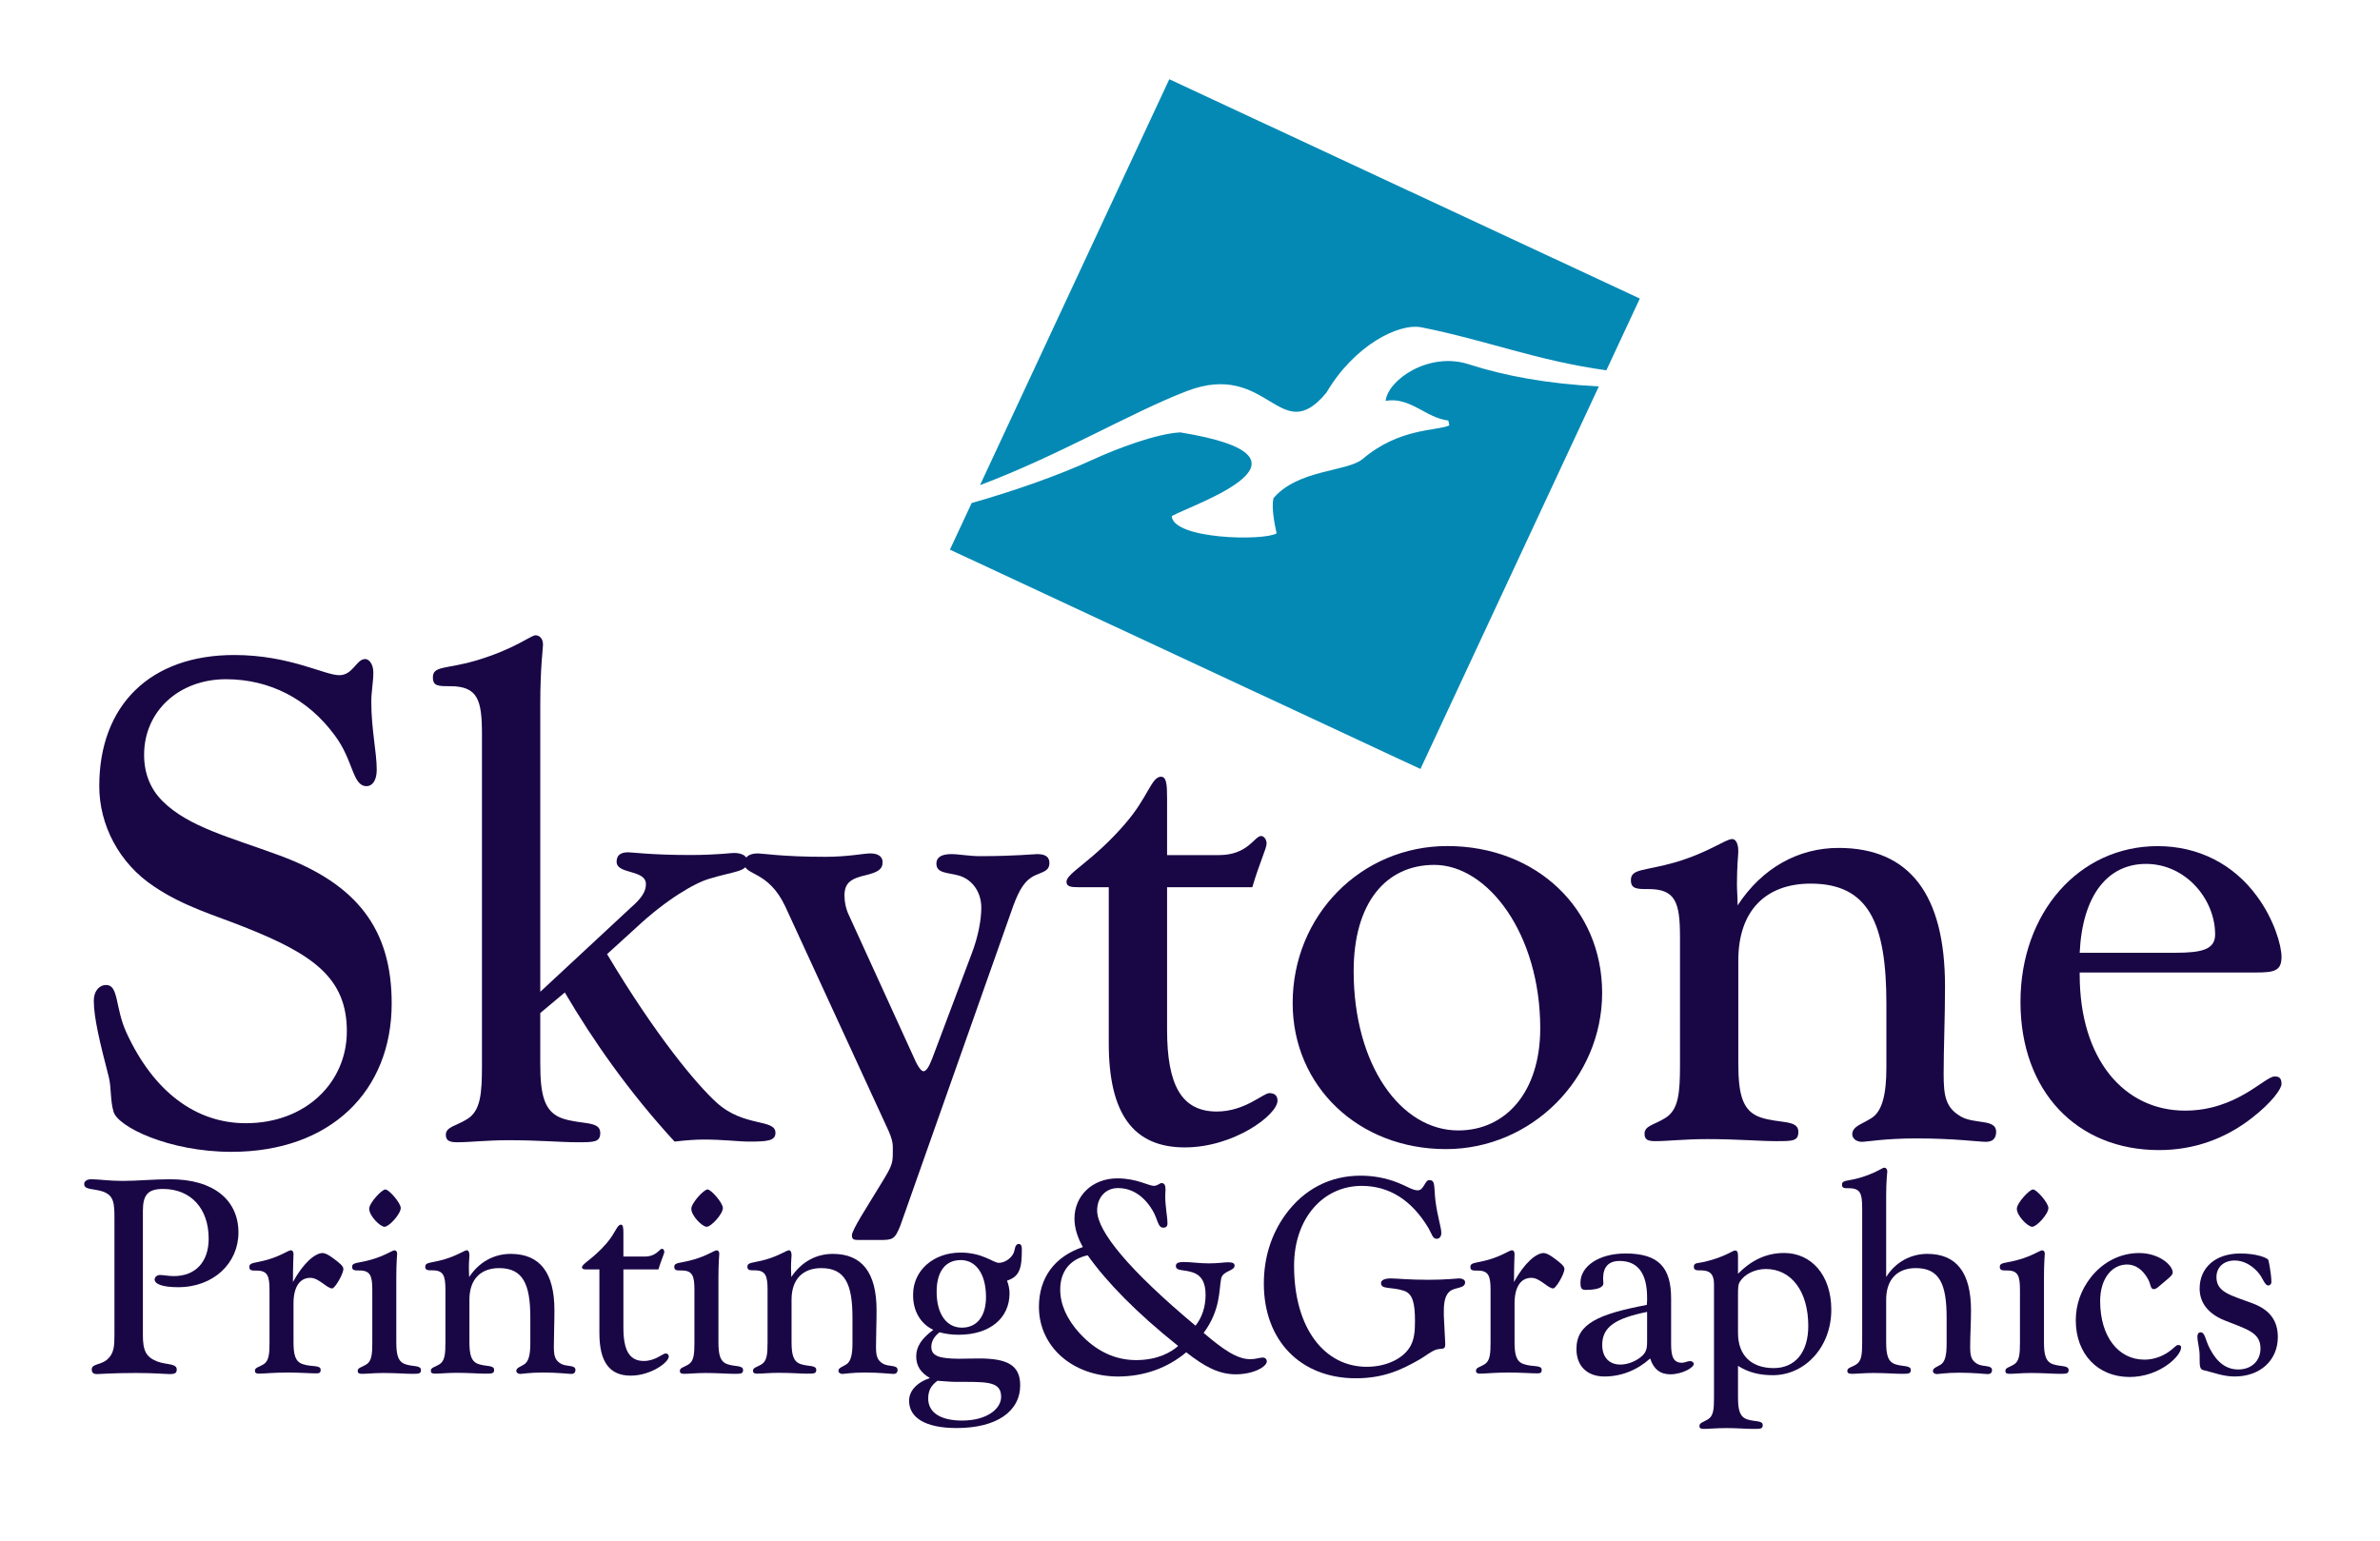 <?xml version="1.0" encoding="utf-8"?>
<!-- Generator: Adobe Illustrator 15.1.0, SVG Export Plug-In . SVG Version: 6.00 Build 0)  -->
<!DOCTYPE svg PUBLIC "-//W3C//DTD SVG 1.1//EN" "http://www.w3.org/Graphics/SVG/1.1/DTD/svg11.dtd">
<svg version="1.1" id="Layer_1" xmlns="http://www.w3.org/2000/svg" xmlns:xlink="http://www.w3.org/1999/xlink" x="0px" y="0px"
	 width="334.667px" height="216.667px" viewBox="0 0 334.667 216.667" enable-background="new 0 0 334.667 216.667"
	 xml:space="preserve">
<g>
	<g>
		<path fill="#190645" d="M15.963,156.345c-0.478-1.628-0.287-3.352-0.669-4.885c-1.242-4.788-2.105-8.332-2.105-10.726
			c0-1.341,0.767-2.203,1.723-2.203c1.815,0,1.242,3.161,2.867,6.704c3.828,8.332,9.779,12.737,16.786,12.737
			c8.446,0,14.206-5.746,14.206-12.929c0-7.47-4.704-10.822-14.398-14.653c-4.031-1.628-8.542-2.873-12.766-5.747
			c-4.879-3.256-7.65-8.619-7.65-14.078c0-11.396,7.171-18.442,18.976-18.442c7.775,0,12.67,2.838,14.781,2.838
			c1.917,0,2.394-2.271,3.636-2.271c0.574,0,1.147,0.757,1.147,1.892c0,1.331-0.287,2.671-0.287,4.108
			c0,3.926,0.765,7.087,0.765,9.577c0,1.437-0.574,2.298-1.434,2.298c-2.007,0-1.815-3.639-4.5-7.183
			c-3.743-5.076-9.118-7.854-15.261-7.854c-6.623,0-11.518,4.502-11.518,10.631c0,2.586,0.864,4.789,2.592,6.513
			c3.647,3.639,9.502,5.076,16.508,7.661c10.84,4.022,15.714,10.343,15.714,20.782c0,12.354-8.611,20.882-22.528,20.882
			C23.719,161.999,16.537,158.452,15.963,156.345z"/>
		<path fill="#190645" d="M88.719,127.638c1.438-1.253,2.109-2.216,2.109-3.276c0-2.12-4.122-1.349-4.122-3.164
			c0-0.851,0.479-1.329,1.63-1.329c0.479,0,3.355,0.383,8.724,0.383c3.643,0,5.656-0.287,6.135-0.287
			c1.246,0,1.917,0.477,1.917,1.233c0,1.429-1.917,1.333-5.368,2.393c-2.013,0.578-6.04,2.891-10.354,6.938l-4.026,3.662
			c6.902,11.562,12.654,18.404,15.435,20.909c3.834,3.467,8.244,2.216,8.244,4.224c0,1.137-1.15,1.232-3.739,1.232
			c-1.438,0-3.547-0.286-6.327-0.286c-1.15,0-2.492,0.095-4.122,0.286c-6.423-6.998-11.408-14.128-15.434-20.97l-3.451,2.891v7.13
			c0,4.432,0.575,6.841,3.164,7.708s5.272,0.289,5.272,2.007c0,1.329-0.863,1.329-3.259,1.329c-2.205,0-5.367-0.288-9.562-0.288
			c-3.146,0-5.539,0.288-7.265,0.288c-1.054,0-1.629-0.192-1.629-1.044c0-1.135,1.438-1.232,2.972-2.195
			c1.917-1.156,2.109-3.565,2.109-7.612v-46.495c0-4.883-0.575-6.798-4.505-6.798c-1.63,0-2.397,0-2.397-1.245
			c0-1.628,1.822-1.149,5.848-2.298c5.631-1.628,7.918-3.616,8.586-3.616c0.572,0,1.051,0.473,1.051,1.325
			c0,0.473-0.384,3.249-0.384,8.323v40.493L88.719,127.638z"/>
		<path fill="#190645" d="M104.675,121.451c0-0.946,0.67-1.425,1.915-1.425c0.574,0,3.542,0.479,9.381,0.479
			c3.35,0,5.457-0.479,6.414-0.479c1.149,0,1.723,0.479,1.723,1.236c0,1.041-0.766,1.423-2.297,1.807
			c-2.106,0.479-3.063,1.054-3.063,2.875c0,0.862,0.191,1.916,0.67,2.874l9.094,19.929c0.574,1.341,1.053,1.916,1.34,1.916
			c0.383,0,0.766-0.575,1.244-1.82l5.552-14.755c0.958-2.491,1.34-4.886,1.34-6.419c0-2.204-1.245-3.928-3.063-4.503
			c-1.627-0.479-3.254-0.287-3.254-1.713c0-0.851,0.67-1.33,2.106-1.33c1.053,0,2.489,0.288,4.021,0.288
			c4.882,0,7.562-0.288,8.041-0.288c1.149,0,1.724,0.384,1.724,1.235c0,1.137-0.863,1.233-1.916,1.712
			c-1.532,0.671-2.297,2.012-3.159,4.312l-15.897,45.024c-0.766,1.893-1.053,1.988-2.872,1.988h-2.68c-0.958,0-1.245,0-1.245-0.662
			c0-0.757,2.103-3.95,4.017-7.112c1.86-3.037,1.733-2.944,1.733-5.417c0-0.479-0.191-1.246-0.574-2.108l-14.55-31.617
			C108.025,122.397,104.675,123.164,104.675,121.451z"/>
		<path fill="#190645" d="M155.912,124.782h-4.218c-1.15,0-1.726-0.096-1.726-0.769c0-1.25,3.739-2.883,8.327-8.254
			c3.146-3.643,3.623-6.519,4.958-6.519c0.763,0,0.858,1.055,0.858,2.972v8.052h7.286c4.122,0,4.985-2.684,5.943-2.684
			c0.384,0,0.767,0.479,0.767,1.055c0,0.671-0.958,2.591-2.013,6.147H164.11v20.04c0,7.767,2.013,11.506,6.998,11.506
			c3.931,0,6.519-2.589,7.381-2.589c0.767,0,1.15,0.384,1.15,1.055c0,2.01-6.135,6.58-13.037,6.58
			c-7.26,0-10.691-4.76-10.691-14.634V124.782z"/>
		<path fill="#190645" d="M201.687,121.64c7.496,0,14.896,9.672,14.896,22.984c0,8.906-4.806,14.364-11.533,14.364
			c-8.072,0-14.704-9.193-14.704-22.409C190.347,127.003,194.864,121.64,201.687,121.64z M203.513,118.991
			c-12.109,0-21.743,9.736-21.743,22.089c0,11.683,9.25,20.533,21.551,20.533c12.109,0,21.966-9.999,21.966-21.97
			C225.287,127.77,216.006,118.991,203.513,118.991z"/>
		<path fill="#190645" d="M236.234,131.735c0-4.876-0.671-6.693-4.41-6.693c-1.629,0-2.492,0-2.492-1.249
			c0-1.642,1.821-1.255,6.231-2.511c4.866-1.449,7.059-3.274,8.012-3.274c0.477,0,0.858,0.575,0.858,1.729
			c0,0.483-0.191,2.028-0.191,4.635c0,0.861,0.095,1.817,0.095,2.964c3.454-5.281,8.54-8.082,14.201-8.082
			c9.977,0,14.962,6.552,14.962,19.459c0,4.494-0.192,8.605-0.192,12.334c0,3.155,0.288,4.781,2.493,6.023
			c1.917,1.052,4.889,0.287,4.889,2.094c0,0.946-0.479,1.425-1.438,1.425c-1.055,0-4.41-0.479-9.778-0.479
			c-4.411,0-7.001,0.479-7.673,0.479c-0.768,0-1.343-0.479-1.343-1.047c0-1.135,1.343-1.42,2.687-2.28
			c1.535-0.956,2.112-3.346,2.112-7.171v-8.892c0-11.377-2.496-16.923-10.652-16.923c-6.237,0-10.171,3.729-10.171,10.805v14.437
			c0,4.398,0.576,6.789,3.167,7.649c2.591,0.861,5.277,0.287,5.277,1.998c0,1.329-0.768,1.329-3.167,1.329
			c-2.207,0-5.468-0.288-9.663-0.288c-3.146,0-5.539,0.288-7.264,0.288c-1.055,0-1.534-0.191-1.534-1.045
			c0-1.135,1.342-1.23,2.876-2.186c1.917-1.147,2.109-3.538,2.109-7.553V131.735z"/>
		<path fill="#190645" d="M292.437,134.001c0.385-8.11,3.944-12.5,9.331-12.5c5.579,0,9.716,4.962,9.716,9.923
			c0,2.099-1.829,2.576-5.58,2.576H292.437z M292.437,136.776h24.666c2.667,0,3.715-0.191,3.715-2.201
			c0-1.624-1.048-5.25-3.429-8.494c-3.333-4.58-8.311-7.079-13.986-7.079c-11.062,0-19.291,9.369-19.291,21.909
			c0,12.598,7.942,20.84,19.483,20.84c4.81,0,9.222-1.531,13.032-4.497c2.857-2.207,4.191-4.13,4.191-4.803
			c0-0.769-0.286-1.058-0.953-1.058c-1.429,0-5.334,4.808-12.615,4.808c-8.561,0-14.813-7.212-14.813-19.136
			C292.437,136.969,292.437,136.873,292.437,136.776z"/>
	</g>
	<g>
		<path fill="#0389B4" d="M206.548,51.237c-5.612-1.821-11.371,2.173-11.704,5.14c3.408-0.619,5.672,2.411,8.813,2.769l0.146,0.684
			c-1.759,0.804-7.046,0.322-12.216,4.749c-2.255,1.8-9.062,1.431-12.522,5.493c-0.292,1.33,0.147,3.613,0.446,4.946
			c-1.925,1.1-14.556,0.814-14.748-2.434c3.201-1.755,22.845-8.248,1.209-11.77c-3.356,0.162-8.97,2.295-12.337,3.845
			c-4.916,2.263-11.282,4.465-17.004,6.09l-3.056,6.554l66.163,30.847l25.084-53.803C217.678,53.985,211.6,52.876,206.548,51.237z"
			/>
		<path fill="#0389B4" d="M166.847,55.016c11.537-4.45,13.105,8.146,19.671,0.204c3.854-6.577,10.126-9.831,13.381-9.18
			c9.302,1.861,16.217,4.692,25.983,6.038l4.704-10.089l-66.163-30.847l-26.615,57.085
			C148.922,64.057,158.958,58.059,166.847,55.016z"/>
	</g>
	<g>
		<path fill="#190645" d="M20.091,187.746c0,2.224,0.433,3.121,2.047,3.745c1.22,0.468,2.716,0.234,2.716,1.121
			c0,0.487-0.275,0.643-0.905,0.643s-2.204-0.156-4.838-0.156c-3.256,0-5.107,0.156-5.461,0.156c-0.512,0-0.749-0.193-0.749-0.643
			c0-0.848,1.221-0.575,2.206-1.433c0.945-0.858,0.985-1.912,0.985-3.472v-16.389c0-2.108-0.079-3.201-1.654-3.747
			c-1.3-0.43-2.6-0.195-2.6-1.054c0-0.39,0.394-0.663,0.984-0.663c1.063,0,2.521,0.234,4.446,0.234c2,0,4.241-0.234,6.681-0.234
			c6.136,0,9.58,2.965,9.58,7.493c0,4.294-3.483,7.688-8.478,7.688c-2.165,0-3.306-0.429-3.306-1.092
			c0-0.351,0.354-0.624,0.748-0.624c0.551,0,1.181,0.156,1.929,0.156c3.07,0,4.92-1.991,4.92-5.27c0-4.254-2.52-6.987-6.416-6.987
			c-2.125,0-2.834,0.82-2.834,3.083V187.746z"/>
		<path fill="#190645" d="M37.897,181.442c0-1.998-0.276-2.742-1.812-2.742c-0.669,0-1.024,0-1.024-0.509
			c0-0.667,0.748-0.51,2.56-1.019c2.002-0.588,2.905-1.331,3.297-1.331c0.196,0,0.354,0.195,0.354,0.546
			c0,0.235-0.079,1.529-0.079,3.919c1.497-2.744,3.151-4.076,4.175-4.076c0.315,0,0.827,0.235,1.497,0.745
			c0.906,0.667,1.418,1.098,1.418,1.49c0,0.705-1.182,2.742-1.576,2.742c-0.749,0-1.851-1.488-3.072-1.488
			c-1.497,0-2.363,1.292-2.363,3.603v5.403c0,1.801,0.236,2.78,1.3,3.132c1.26,0.431,2.521,0.078,2.521,0.806
			c0,0.375-0.158,0.492-0.591,0.492c-0.985,0-2.364-0.117-4.015-0.117c-2.041,0-3.378,0.156-4.008,0.156
			c-0.434,0-0.63-0.078-0.63-0.418c0-0.45,0.551-0.487,1.182-0.879c0.788-0.47,0.867-1.449,0.867-3.093V181.442z"/>
		<path fill="#190645" d="M57.025,191.878c1.063,0.354,2.167,0.118,2.167,0.809c0,0.53-0.315,0.53-1.3,0.53
			c-0.906,0-2.245-0.117-3.972-0.117c-1.295,0-2.279,0.117-2.988,0.117c-0.434,0-0.63-0.078-0.63-0.417
			c0-0.45,0.551-0.49,1.182-0.882c0.788-0.471,0.867-1.453,0.867-3.103v-7.384c0-2.003-0.276-2.749-1.812-2.749
			c-0.67,0-1.024,0-1.024-0.511c0-0.668,0.828-0.471,2.718-1.021c1.923-0.55,2.904-1.3,3.257-1.3c0.157,0,0.354,0.15,0.354,0.45
			c0,0.188-0.118,1.282-0.118,3.324v9.112C55.726,190.543,55.962,191.525,57.025,191.878z M56.351,169.893
			c0,0.855-1.649,2.644-2.278,2.644s-2.16-1.556-2.16-2.528c0-0.816,1.767-2.722,2.277-2.722
			C54.701,167.287,56.351,169.193,56.351,169.893z"/>
		<path fill="#190645" d="M62.634,181.412c0-2.002-0.276-2.748-1.812-2.748c-0.669,0-1.024,0-1.024-0.507c0-0.654,0.748-0.5,2.56-1
			c2.002-0.577,2.905-1.314,3.297-1.314c0.196,0,0.354,0.234,0.354,0.699c0,0.192-0.079,0.808-0.079,1.847
			c0,0.353,0.039,0.746,0.039,1.217c1.421-2.141,3.513-3.256,5.841-3.256c4.102,0,6.15,2.628,6.15,7.929
			c0,1.845-0.079,3.533-0.079,5.064c0,1.295,0.118,1.963,1.024,2.473c0.788,0.432,2.009,0.118,2.009,0.846
			c0,0.375-0.197,0.57-0.591,0.57c-0.433,0-1.812-0.195-4.018-0.195c-1.812,0-2.878,0.195-3.154,0.195
			c-0.315,0-0.552-0.195-0.552-0.42c0-0.45,0.552-0.564,1.105-0.917c0.631-0.393,0.868-1.374,0.868-2.944v-3.651
			c0-4.672-1.026-6.949-4.381-6.949c-2.565,0-4.183,1.531-4.183,4.437v5.928c0,1.806,0.237,2.788,1.302,3.141
			c1.065,0.353,2.171,0.118,2.171,0.807c0,0.531-0.316,0.531-1.303,0.531c-0.908,0-2.249-0.117-3.976-0.117
			c-1.295,0-2.279,0.117-2.988,0.117c-0.434,0-0.63-0.078-0.63-0.418c0-0.45,0.551-0.487,1.182-0.88
			c0.788-0.471,0.867-1.453,0.867-3.102V181.412z"/>
		<path fill="#190645" d="M84.285,178.537h-1.733c-0.473,0-0.709-0.039-0.709-0.309c0-0.501,1.536-1.157,3.423-3.337
			c1.295-1.482,1.491-2.652,2.041-2.652c0.314,0,0.353,0.429,0.353,1.209v3.276h2.994c1.694,0,2.048-1.092,2.442-1.092
			c0.158,0,0.315,0.195,0.315,0.429c0,0.273-0.394,1.049-0.827,2.476h-4.924v8.179c0,3.169,0.828,4.696,2.875,4.696
			c1.615,0,2.679-1.057,3.033-1.057c0.315,0,0.473,0.157,0.473,0.431c0,0.82-2.521,2.688-5.357,2.688
			c-2.986,0-4.399-1.946-4.399-5.976V178.537z"/>
		<path fill="#190645" d="M102.323,191.878c1.063,0.354,2.167,0.118,2.167,0.809c0,0.53-0.315,0.53-1.3,0.53
			c-0.906,0-2.245-0.117-3.972-0.117c-1.295,0-2.279,0.117-2.988,0.117c-0.433,0-0.63-0.078-0.63-0.417
			c0-0.45,0.552-0.49,1.182-0.882c0.788-0.471,0.867-1.453,0.867-3.103v-7.384c0-2.003-0.276-2.749-1.812-2.749
			c-0.669,0-1.024,0-1.024-0.511c0-0.668,0.827-0.471,2.718-1.021c1.923-0.55,2.904-1.3,3.258-1.3c0.157,0,0.354,0.15,0.354,0.45
			c0,0.188-0.118,1.282-0.118,3.324v9.112C101.023,190.543,101.26,191.525,102.323,191.878z M101.648,169.893
			c0,0.855-1.649,2.644-2.278,2.644c-0.628,0-2.16-1.556-2.16-2.528c0-0.816,1.767-2.722,2.278-2.722
			C99.999,167.287,101.648,169.193,101.648,169.893z"/>
		<path fill="#190645" d="M107.932,181.412c0-2.002-0.276-2.748-1.812-2.748c-0.669,0-1.024,0-1.024-0.507c0-0.654,0.749-0.5,2.56-1
			c2.002-0.577,2.905-1.314,3.298-1.314c0.196,0,0.353,0.234,0.353,0.699c0,0.192-0.079,0.808-0.079,1.847
			c0,0.353,0.04,0.746,0.04,1.217c1.42-2.141,3.512-3.256,5.841-3.256c4.102,0,6.15,2.628,6.15,7.929
			c0,1.845-0.079,3.533-0.079,5.064c0,1.295,0.118,1.963,1.024,2.473c0.788,0.432,2.009,0.118,2.009,0.846
			c0,0.375-0.197,0.57-0.591,0.57c-0.434,0-1.812-0.195-4.018-0.195c-1.812,0-2.878,0.195-3.154,0.195
			c-0.316,0-0.553-0.195-0.553-0.42c0-0.45,0.553-0.564,1.105-0.917c0.631-0.393,0.869-1.374,0.869-2.944v-3.651
			c0-4.672-1.026-6.949-4.381-6.949c-2.565,0-4.184,1.531-4.184,4.437v5.928c0,1.806,0.237,2.788,1.302,3.141
			c1.066,0.353,2.171,0.118,2.171,0.807c0,0.531-0.316,0.531-1.302,0.531c-0.908,0-2.25-0.117-3.976-0.117
			c-1.295,0-2.279,0.117-2.988,0.117c-0.433,0-0.63-0.078-0.63-0.418c0-0.45,0.552-0.487,1.182-0.88
			c0.788-0.471,0.866-1.453,0.866-3.102V181.412z"/>
		<path fill="#190645" d="M131.821,194.195c1.065,0.077,1.933,0.155,2.603,0.155c0.395,0,0.789,0,1.183,0
			c3.471,0,5.167,0.08,5.167,2.105c0,1.748-2.09,3.337-5.482,3.337c-3.076,0-4.772-1.152-4.772-3.099
			C130.52,195.581,130.915,194.866,131.821,194.195z M131.235,187.032c-1.615,1.199-2.402,2.331-2.402,3.734
			c0,1.326,0.629,2.301,1.928,3.042c-1.916,0.66-2.928,1.852-2.928,3.203c0,2.383,2.298,3.833,6.671,3.833
			c5.679,0,8.95-2.364,8.95-6.019c0-2.875-1.891-3.766-5.794-3.766c-1.184,0-2.13,0.039-2.8,0.039
			c-2.672-0.021-3.901-0.333-3.901-1.659c0-0.741,0.356-1.443,1.149-2.062c0.872,0.231,1.744,0.346,2.695,0.346
			c4.428,0,7.153-2.369,7.153-5.811c0-0.586-0.117-1.173-0.351-1.799c1.808-0.586,2.083-1.799,2.083-4.415
			c0-0.507-0.118-0.741-0.433-0.741c-0.591,0-0.512,0.858-0.749,1.326c-0.394,0.78-1.291,1.327-2.069,1.327
			c-0.74,0-2.267-1.444-5.358-1.444c-3.847,0-6.683,2.54-6.683,5.903C128.36,184.339,129.423,186.177,131.235,187.032z
			 M135.097,177.22c2.09,0,3.55,1.878,3.55,5.203c0,2.738-1.302,4.302-3.392,4.302c-2.129,0-3.549-1.877-3.549-5.045
			C131.706,178.785,132.968,177.22,135.097,177.22z"/>
		<path fill="#190645" d="M165.667,189.298c-0.945,0.858-2.875,1.989-5.908,1.989c-2.954,0-5.633-1.248-7.957-3.783
			c-1.812-1.989-2.718-4.095-2.718-6.123c0-2.574,1.379-4.29,3.86-4.836C155.624,180.328,159.838,184.657,165.667,189.298z
			 M166.806,190.188c2.521,1.978,4.555,3.099,6.955,3.099c2.521,0,4.373-1.082,4.373-1.816c0-0.309-0.236-0.543-0.552-0.543
			c-0.433,0-1.024,0.234-1.772,0.234c-1.851,0-3.821-1.363-6.56-3.7c2.385-3.193,2.151-6.036,2.463-7.633
			c0.236-1.129,1.891-1.051,1.891-1.83c0-0.351-0.315-0.468-0.945-0.468c-0.473,0-1.375,0.156-2.704,0.156
			c-1.296,0-2.479-0.194-3.503-0.194c-0.749,0-1.103,0.156-1.103,0.545c0,0.74,0.985,0.506,2.167,0.857
			c1.418,0.389,2.01,1.441,2.01,3.232c0,1.674-0.512,3.193-1.418,4.323c-9.26-7.75-13.831-13.241-13.831-16.201
			c0-1.908,1.261-3.155,2.916-3.155c1.97,0,3.665,1.091,4.886,3.155c0.749,1.246,0.709,2.415,1.497,2.415
			c0.394,0,0.591-0.195,0.591-0.584c0-0.974-0.315-2.298-0.315-3.895c0-0.351,0.04-0.623,0.04-0.896
			c0-0.585-0.158-0.897-0.552-0.897c-0.276,0-0.552,0.39-1.104,0.39c-0.709,0-2.403-1.053-5.123-1.053
			c-3.506,0-6.024,2.456-6.024,5.649c0,1.285,0.394,2.609,1.18,4.011c-3.971,1.324-6.177,4.323-6.177,8.412
			c0,5.496,4.609,9.798,11.226,9.798C160.935,193.56,164.166,192.398,166.806,190.188z"/>
		<path fill="#190645" d="M203.225,188.997c0,0.039,0,0.078,0,0.078c0,0.896-0.591,0.467-1.379,0.779
			c-0.63,0.233-1.3,0.779-2.127,1.286c-2.643,1.523-5.167,2.704-9.072,2.704c-7.732,0-12.929-5.276-12.929-13.302
			c0-3.702,1.062-6.975,3.03-9.702c2.601-3.584,6.269-5.49,10.569-5.49c1.775,0,3.511,0.311,5.207,0.972
			c1.302,0.506,2.091,1.09,2.84,1.09c0.867,0,0.985-1.44,1.615-1.44c0.906,0,0.63,0.934,0.867,2.882
			c0.276,2.26,0.827,3.74,0.827,4.559c0,0.506-0.275,0.818-0.669,0.818c-0.551,0-0.67-0.702-1.143-1.52
			c-2.364-3.936-5.52-5.923-9.386-5.923c-5.483,0-9.507,4.638-9.507,11.222c0,8.844,4.3,14.221,10.217,14.221
			c2.88,0,5.286-1.247,6.193-3c0.513-0.974,0.592-2.104,0.592-3.429c0-2.494-0.316-3.818-1.5-4.247
			c-1.854-0.623-3.274-0.156-3.274-1.091c0-0.39,0.434-0.663,1.38-0.663c0.789,0,2.564,0.195,5.284,0.195
			c2.521,0,3.939-0.195,4.293-0.195c0.552,0,0.867,0.234,0.867,0.546c0,0.896-1.378,0.662-2.127,1.247
			c-0.63,0.506-0.867,1.403-0.867,2.805c0,0.195,0,0.429,0,0.624L203.225,188.997z"/>
		<path fill="#190645" d="M209.596,181.442c0-1.998-0.276-2.742-1.812-2.742c-0.67,0-1.024,0-1.024-0.509
			c0-0.667,0.749-0.51,2.561-1.019c2.002-0.588,2.905-1.331,3.297-1.331c0.196,0,0.353,0.195,0.353,0.546
			c0,0.235-0.079,1.529-0.079,3.919c1.497-2.744,3.151-4.076,4.175-4.076c0.315,0,0.827,0.235,1.497,0.745
			c0.906,0.667,1.418,1.098,1.418,1.49c0,0.705-1.182,2.742-1.576,2.742c-0.749,0-1.852-1.488-3.072-1.488
			c-1.497,0-2.364,1.292-2.364,3.603v5.403c0,1.801,0.237,2.78,1.3,3.132c1.26,0.431,2.521,0.078,2.521,0.806
			c0,0.375-0.157,0.492-0.591,0.492c-0.984,0-2.363-0.117-4.015-0.117c-2.041,0-3.378,0.156-4.008,0.156
			c-0.433,0-0.63-0.078-0.63-0.418c0-0.45,0.551-0.487,1.182-0.879c0.788-0.47,0.867-1.449,0.867-3.093V181.442z"/>
		<path fill="#190645" d="M231.612,188.446c0,0.936,0,1.599-0.671,2.223c-0.79,0.741-2.013,1.248-3.078,1.248
			c-1.579,0-2.565-1.014-2.565-2.769c0-2.574,1.934-3.744,6.313-4.641V188.446z M234.986,182.626c0-4.342-1.727-6.334-6.41-6.334
			c-3.861,0-6.34,1.875-6.34,4.104c0,0.704,0.118,1.017,0.708,1.017c1.613,0,2.519-0.313,2.519-0.939
			c0-0.195-0.039-0.43-0.039-0.665c0-1.643,0.788-2.465,2.325-2.465c2.562,0,3.862,1.761,3.862,5.164c0,0.313,0,0.665-0.04,1.017
			c-6.825,1.293-9.897,2.659-9.897,6.208c0,2.379,1.497,3.861,3.939,3.861c2.367,0,4.616-0.897,6.429-2.535
			c0.471,1.492,1.413,2.228,2.826,2.228c1.654,0,3.309-0.929,3.309-1.47c0-0.194-0.236-0.39-0.512-0.39
			c-0.394,0-0.749,0.235-1.142,0.235c-1.221,0-1.537-0.861-1.537-2.66V182.626z"/>
		<path fill="#190645" d="M244.392,187.465v-5.339c0-0.864,0-1.492,0.277-1.884c0.632-1.021,2.095-1.767,3.636-1.767
			c3.557,0,5.968,3.102,5.968,8.009c0,3.729-1.858,5.928-4.861,5.928C246.329,192.412,244.392,190.685,244.392,187.465z
			 M244.392,179.142v-2.374c0-0.583-0.039-0.895-0.432-0.895c-0.314,0-1.452,0.933-4.282,1.593
			c-0.946,0.232-1.497,0.077-1.497,0.698c0,0.506,0.394,0.506,1.024,0.506c1.3,0,1.812,0.589,1.812,1.963v15.946
			c0,1.642-0.079,2.581-0.867,3.05c-0.63,0.391-1.181,0.469-1.181,0.919c0,0.339,0.197,0.417,0.63,0.417
			c0.67,0,1.771-0.117,3.223-0.117c1.413,0,2.676,0.117,3.744,0.117c0.988,0,1.304,0,1.304-0.529c0-0.689-1.106-0.455-2.174-0.807
			c-1.067-0.352-1.304-1.33-1.304-3.129v-4.403c1.462,0.929,3.004,1.314,4.901,1.314c4.505,0,8.218-3.944,8.218-9.205
			c0-4.869-2.804-7.982-6.638-7.982C248.423,176.225,246.329,177.194,244.392,179.142z"/>
		<path fill="#190645" d="M261.852,169.883c0-1.987-0.236-2.766-1.851-2.766c-0.67,0-0.985,0-0.985-0.506
			c0-0.663,0.749-0.468,2.403-0.935c2.317-0.663,3.259-1.452,3.533-1.452c0.236,0,0.433,0.188,0.433,0.525
			c0,0.188-0.158,1.315-0.158,3.38v11.478c1.299-2.105,3.464-3.259,5.786-3.259c4.094,0,6.143,2.629,6.143,7.938
			c0,1.848-0.118,3.539-0.118,5.073c0,1.298,0.118,1.966,1.024,2.478c0.788,0.433,2.048,0.118,2.048,0.849
			c0,0.375-0.197,0.568-0.591,0.568c-0.433,0-1.812-0.193-4.018-0.193c-1.812,0-2.875,0.193-3.15,0.193
			c-0.315,0-0.551-0.193-0.551-0.418c0-0.45,0.551-0.566,1.102-0.92c0.63-0.393,0.827-1.376,0.827-2.949v-3.657
			c0-4.68-0.984-6.961-4.33-6.961c-2.559,0-4.172,1.534-4.172,4.444v5.938c0,1.809,0.236,2.792,1.299,3.146
			c1.063,0.354,2.165,0.118,2.165,0.809c0,0.53-0.354,0.53-1.338,0.53c-0.905,0-2.204-0.117-3.931-0.117
			c-1.295,0-2.279,0.117-2.988,0.117c-0.433,0-0.669-0.078-0.669-0.417c0-0.45,0.591-0.49,1.221-0.883
			c0.788-0.472,0.867-1.455,0.867-3.106V169.883z"/>
		<path fill="#190645" d="M288.714,191.878c1.063,0.354,2.167,0.118,2.167,0.809c0,0.53-0.315,0.53-1.3,0.53
			c-0.906,0-2.245-0.117-3.972-0.117c-1.295,0-2.279,0.117-2.988,0.117c-0.434,0-0.63-0.078-0.63-0.417
			c0-0.45,0.551-0.49,1.182-0.882c0.788-0.471,0.867-1.453,0.867-3.103v-7.384c0-2.003-0.276-2.749-1.812-2.749
			c-0.669,0-1.024,0-1.024-0.511c0-0.668,0.828-0.471,2.718-1.021c1.923-0.55,2.904-1.3,3.257-1.3c0.157,0,0.354,0.15,0.354,0.45
			c0,0.188-0.118,1.282-0.118,3.324v9.112C287.414,190.543,287.65,191.525,288.714,191.878z M288.039,169.893
			c0,0.855-1.649,2.644-2.278,2.644s-2.16-1.556-2.16-2.528c0-0.816,1.767-2.722,2.277-2.722
			C286.39,167.287,288.039,169.193,288.039,169.893z"/>
		<path fill="#190645" d="M303.589,180.917c-0.315,0.272-0.512,0.389-0.749,0.389c-0.473,0-0.394-0.7-0.788-1.4
			c-0.749-1.361-1.773-2.062-2.955-2.062c-2.127,0-3.781,1.984-3.781,5.135c0,5.057,2.6,8.246,6.224,8.246
			c1.182,0,2.363-0.389,3.348-1.05c0.749-0.505,1.103-1.011,1.378-1.011c0.315,0,0.434,0.117,0.434,0.35
			c0,1.206-3.033,4.149-7.248,4.149c-4.451,0-7.562-3.215-7.562-7.961c0-2.256,0.748-4.317,2.127-6.068
			c1.694-2.144,4.136-3.403,6.775-3.403c2.797,0,4.727,1.691,4.727,2.742c0,0.233-0.197,0.467-0.552,0.778L303.589,180.917z"/>
		<path fill="#190645" d="M318.963,177.202c0.04,0.04,0.433,1.99,0.433,3.121c0,0.273-0.197,0.468-0.433,0.468
			c-0.55,0-0.708-1.053-1.535-1.95c-0.947-1.014-2.051-1.56-3.195-1.56c-1.538,0-2.564,0.936-2.564,2.34
			c0,2.145,2.012,2.535,5.128,3.704c2.363,0.897,3.503,2.417,3.503,4.718c0,3.236-2.438,5.55-6.067,5.55
			c-1.696,0-3.037-0.593-4.455-0.909c-0.433-0.118-0.473-0.586-0.473-1.522c0-0.156,0-0.312,0-0.468
			c0-1.053-0.315-1.989-0.315-2.729c0-0.39,0.197-0.585,0.433-0.585c0.669,0,0.63,1.014,1.339,2.34
			c1.024,1.95,2.326,2.885,3.982,2.885c1.854,0,3.117-1.209,3.117-2.963c0-2.262-1.933-2.69-5.049-3.938
			c-2.326-0.936-3.507-2.496-3.507-4.484c0-2.885,2.167-4.927,5.716-4.927C317.271,176.293,318.806,176.886,318.963,177.202z"/>
	</g>
</g>
</svg>
